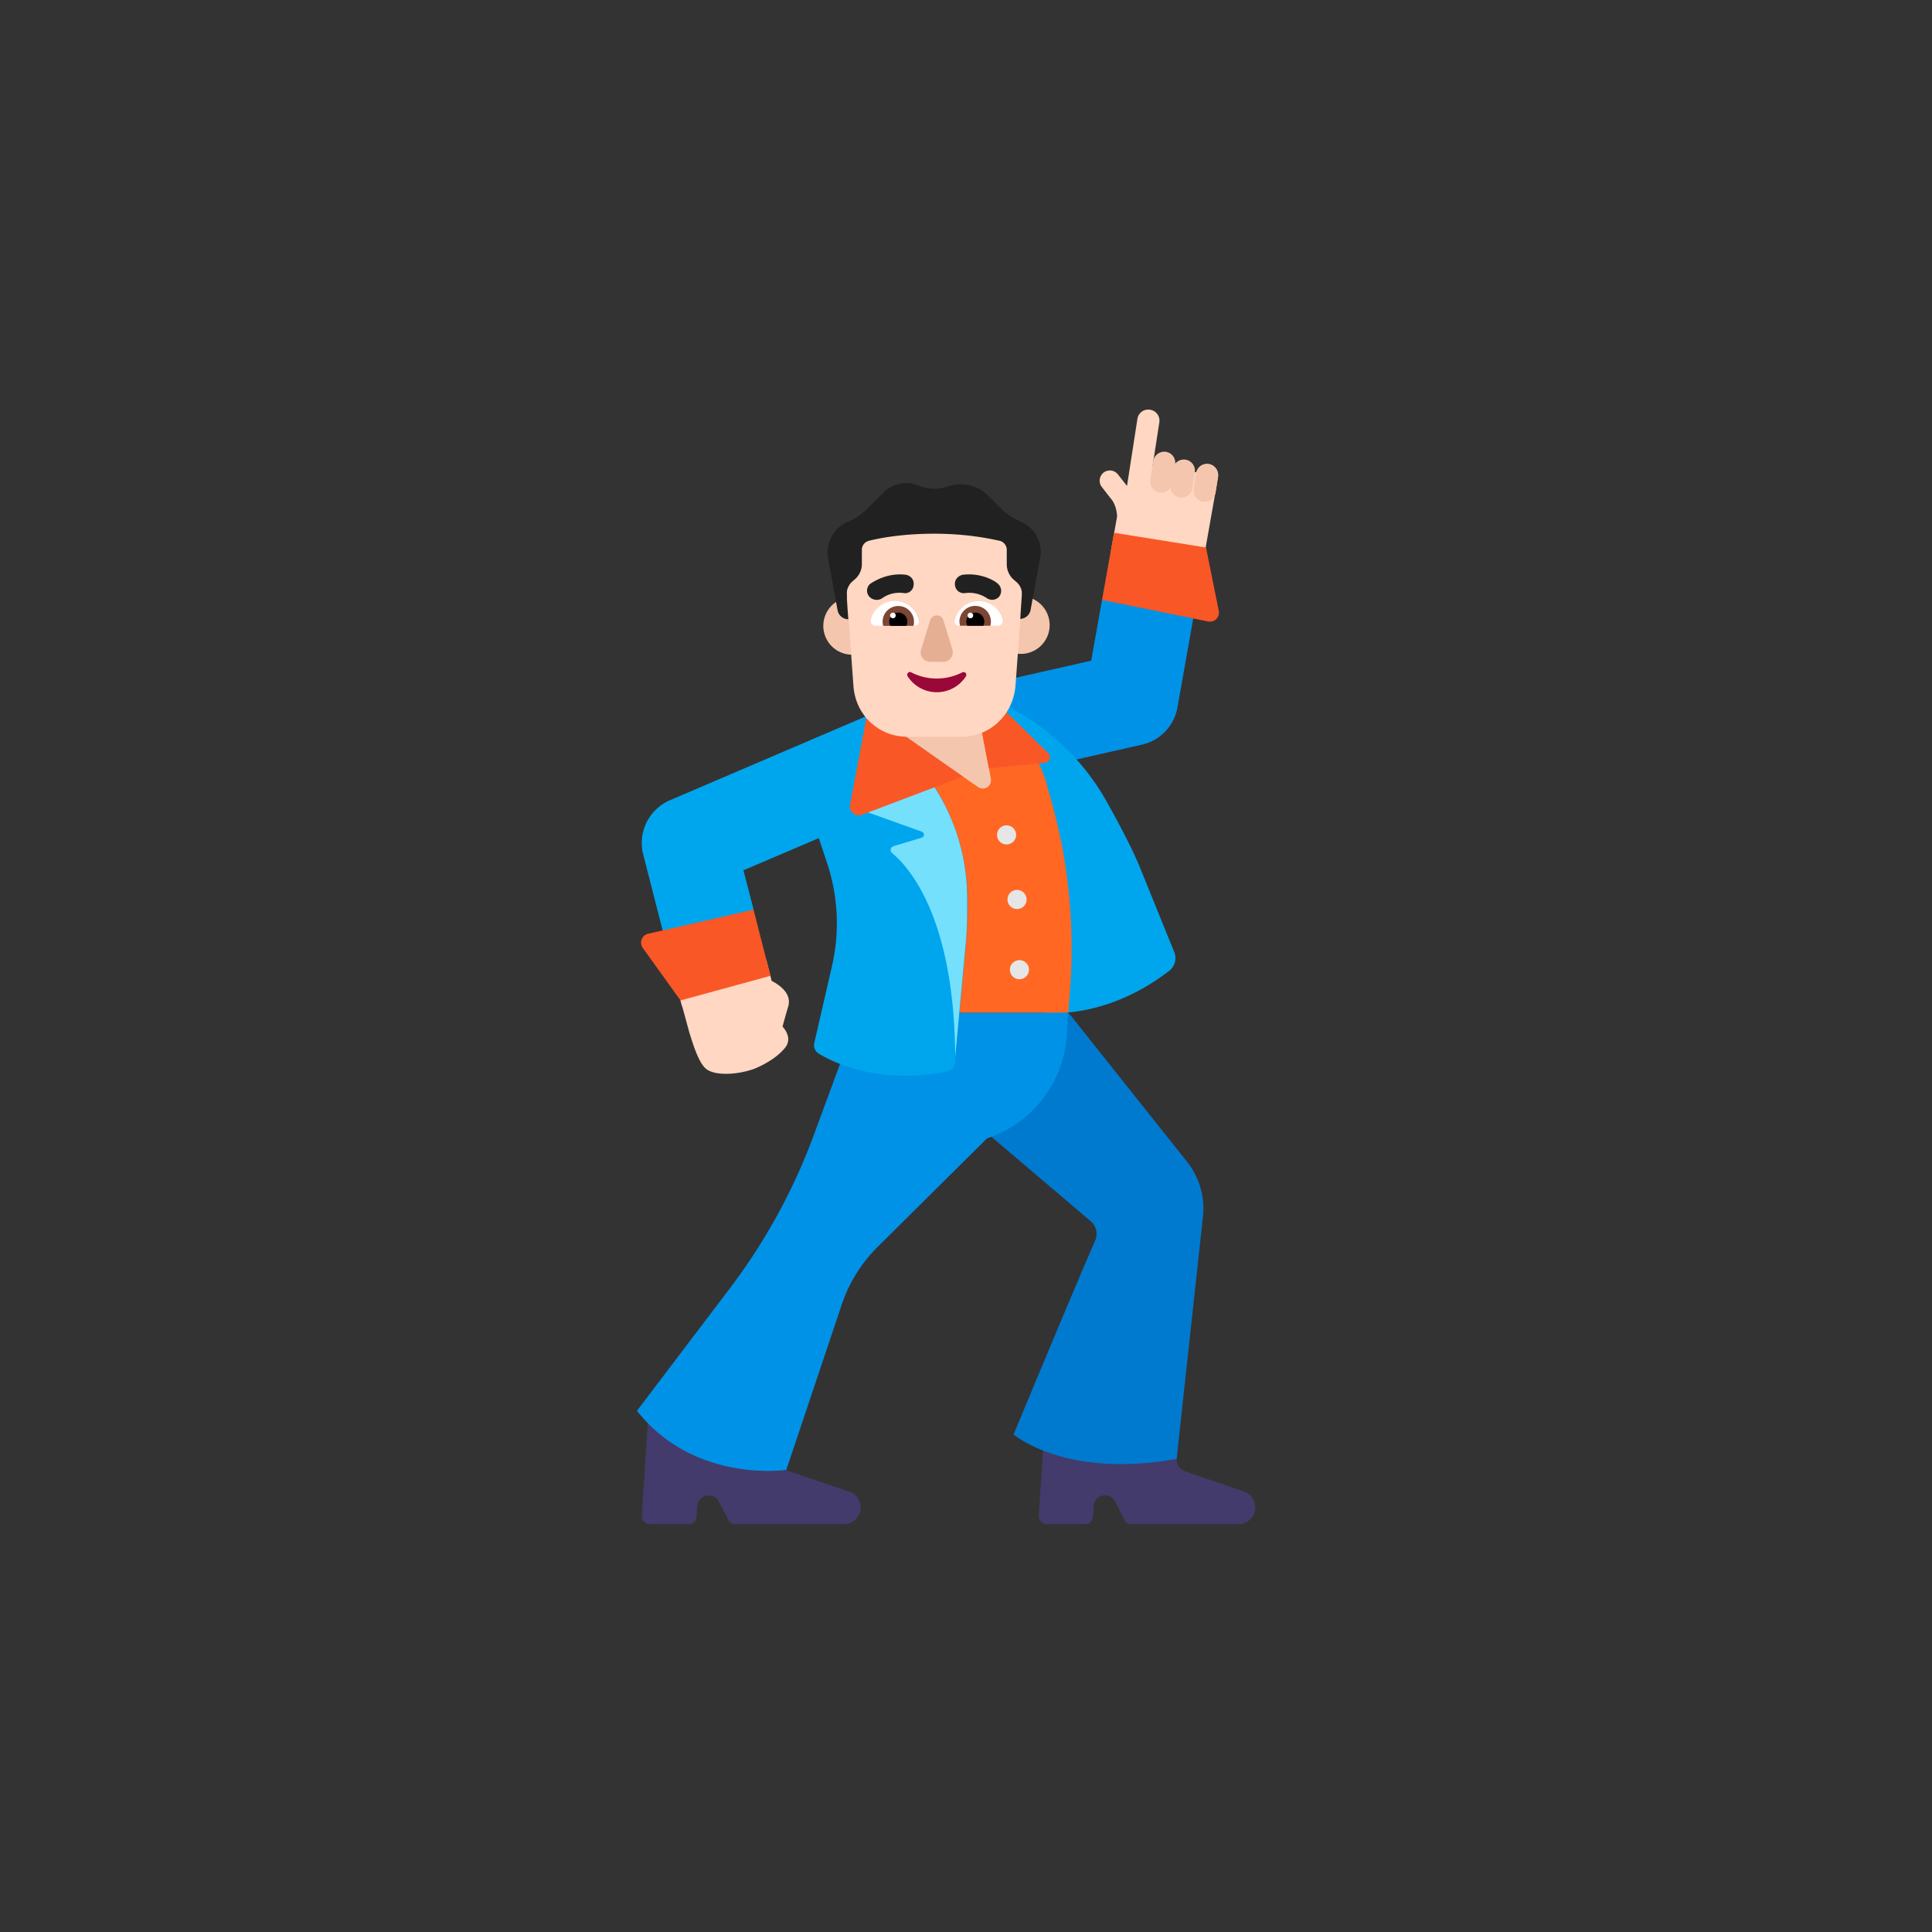 <svg width="91" height="91" fill="none" xmlns="http://www.w3.org/2000/svg"><rect width="100%" height="100%" fill="#333333" stroke="none"/><path d="M55.419 66.14v2.58c0 .265.168.5.43.59l2.733.937a.792.792 0 0 1-.259 1.543h-5.047a.347.347 0 0 1-.314-.193l-.437-.87a.528.528 0 0 0-1.003.191l-.047.551a.347.347 0 0 1-.348.32h-1.838a.393.393 0 0 1-.36-.413l.338-5.235h6.152zm-18.62.025v2.569a.62.62 0 0 0 .432.587l2.768.933c.322.107.54.413.54.747a.796.796 0 0 1-.803.789h-5.113a.352.352 0 0 1-.315-.191l-.444-.867a.542.542 0 0 0-.844-.156.532.532 0 0 0-.173.348l-.048.55a.35.35 0 0 1-.353.316h-1.854a.393.393 0 0 1-.364-.413l.34-5.212H36.8z" fill="#433B6B"/><path d="M51.91 28.24l-.513 2.88-8.794 1.991a2.194 2.194 0 0 0 .966 4.28l10.218-2.316a2.193 2.193 0 0 0 1.673-1.754l.838-4.726-4.388-.357v.002z" fill="#0092E7"/><path d="M56.938 21.876a.524.524 0 0 0-.59.401l.007-.03-2.063-.319.317-2.05a.52.52 0 0 0-.456-.582.516.516 0 0 0-.577.418l-.492 3.176-.427-.545a.486.486 0 0 0-.677-.085.486.486 0 0 0-.084.677l.412.529c.308.343.308.864.308.864l-.29 1.632 4.323.618.703-3.984.019-.126a.52.52 0 0 0-.433-.594zM36.088 45.19l-4.26 1.065.249.975c.019.077.043.152.071.227l.33 1.207.038.118c.15.475.394 1.245.712 1.538.409.37 1.481.305 2.25.04 0 0 .949-.34 1.489-.995.414-.491-.107-1.009-.107-1.009s.066-.27.263-.937c.17-.566-.3-.97-.777-1.219a2.911 2.911 0 0 0-.015-.058l-.243-.952z" fill="#FFD7C2"/><path d="M46.696 53.543l4.678 3.979a.788.788 0 0 1 .21.913c-.888 2.01-3.842 9.13-3.842 9.13s2.45 2.1 7.679 1.15l1.24-11.409a3.54 3.54 0 0 0-.744-2.58l-5.598-7.035-3.619 5.852h-.004z" fill="#007ACF"/><path d="M46.415 32.678a2.76 2.76 0 0 0-3.817.831 2.762 2.762 0 0 0 .709 3.739l3.913 3.823 1.693 6.602s2.934.534 6.157-1.945a.755.755 0 0 0 .24-.88l-1.65-4.07c-.324-.787-.93-1.94-1.53-3.015a11.158 11.158 0 0 0-4.382-4.338c-.714-.41-1.303-.728-1.33-.745l-.003-.002z" fill="#00A6ED"/><path d="M39.566 50.114a5.47 5.47 0 0 1-.222-2.419H50.31l-.052.717a5.484 5.484 0 0 1-3.767 5.205l-5.152 5.113a6.925 6.925 0 0 0-1.694 2.724l-2.61 7.78s-4.327.644-7.034-2.783l4.376-5.768c1.669-2.203 3-4.633 3.956-7.226l1.234-3.345v.002z" fill="#0092E7"/><path d="M49.368 37.198a5.475 5.475 0 0 0-5.426-4.262c-2.906.043-3.424 2.395-3.514 5.3a5.475 5.475 0 0 0 .306 1.994l.005.006c.126.36.29.708.488 1.03A6.562 6.562 0 0 1 41.7 45.5l-.312 1.406c-.072.26-.127.524-.163.791h9.092l.084-1.093c.241-3.172-.11-6.36-1.033-9.405z" fill="#FF6723"/><path d="M41.349 33.503a2.199 2.199 0 0 1 2.565 3.416c.403.598.736 1.24.993 1.912a9.759 9.759 0 0 1 .657 3.368c.005.72-.008 1.537-.057 2.089l-.525 5.767a.465.465 0 0 1-.375.413c-3.155.632-5.287-.388-6.03-.833a.463.463 0 0 1-.223-.51l.84-3.649a8.98 8.98 0 0 0-.227-4.796l-.4-1.204-3.55 1.517.478 1.843-3.9 2.483-1.296-5.064a2.19 2.19 0 0 1 1.26-2.564l9.79-4.19v.002z" fill="#00A6ED"/><path d="M46.674 36.678l-.643-3.362a5.453 5.453 0 0 0-4.808.401l4.85 3.357a.39.39 0 0 0 .54-.103.426.426 0 0 0 .06-.293z" fill="#F4C6AD"/><path d="M45.55 42.21a9.666 9.666 0 0 0-.648-3.39l-.023-.055a9.465 9.465 0 0 0-2.336-3.445l-.54-.28-1.11 3.228 2.528.905a.158.158 0 0 1 .09.194.158.158 0 0 1-.096.09l-1.333.4a.191.191 0 0 0-.126.23c.011.037.03.065.06.09.797.66 2.929 3.024 2.976 9.579l.506-5.468c.053-.547.058-1.363.053-2.077z" fill="#75E0FC"/><path d="M51.907 28.257l.565-3.163 4.333.695.6 2.978a.424.424 0 0 1-.505.504l-4.993-1.014zm-2.7 7.676l-2.629.257-.468-2.449.815-.671 2.45 2.407a.293.293 0 0 1 .078.17.269.269 0 0 1-.246.286zm-8.602 2.443l4.747-1.8-4.23-2.972-.3.126-.782 4.172a.388.388 0 0 0 .02.234.424.424 0 0 0 .545.24zm-4.315 7.587l-.798-3.117-4.963 1.135a.43.43 0 0 0-.252.67l1.776 2.47 4.237-1.159z" fill="#F95725"/><path d="M47.41 39.775a.45.45 0 1 0 .001-.9.45.45 0 0 0 0 .9zm.494 3.041a.45.45 0 1 0 0-.9.45.45 0 0 0 0 .9zm.563 2.858a.45.45 0 1 1-.9 0 .45.45 0 0 1 .9 0z" fill="#E6E6E6"/><path d="M54.181 22.6a.525.525 0 0 0 .725.558.526.526 0 0 0 .222-.182.525.525 0 0 0 .441.454.513.513 0 0 0 .594-.44l.113-.743a.521.521 0 0 0-.919-.41.525.525 0 0 0-.442-.556.525.525 0 0 0-.595.439l-.139.88zm2.48 1.028a.525.525 0 0 1-.438-.594l.113-.744a.525.525 0 0 1 .594-.44.525.525 0 0 1 .439.595l-.109.745a.527.527 0 0 1-.6.438zm-15.168 5.815a1.357 1.357 0 1 1-2.713 0 1.357 1.357 0 0 1 2.713 0zm7.947 0a1.357 1.357 0 1 1-2.714 0 1.357 1.357 0 0 1 2.714 0z" fill="#F4C6AD"/><path d="M43.668 23.846c-2.212 0-3.956 1.875-3.787 4.069l.319 4.425c.112 1.368 1.2 2.362 2.53 2.362h2.55c1.332 0 2.42-.994 2.55-2.381l.32-4.406c.15-2.194-1.594-4.07-3.788-4.07h-.694z" fill="#FFD7C2"/><path d="M46.462 28.159a.44.44 0 0 0 .6-.056.443.443 0 0 0-.075-.619c-.019-.038-.675-.525-1.631-.413-.225.038-.413.244-.375.488a.418.418 0 0 0 .487.375 1.49 1.49 0 0 1 .964.208l.03.017zm-5.531-.075a.462.462 0 0 0 .356.169.43.43 0 0 0 .263-.075 1.406 1.406 0 0 1 1.012-.244.401.401 0 0 0 .469-.375c.037-.244-.131-.45-.375-.488-.814-.097-1.416.272-1.598.383l-.052.03a.423.423 0 0 0-.075.6z" fill="#212121"/><path d="M48.168 24.614l-.337-.169a2.464 2.464 0 0 1-.638-.45l-.656-.656a1.823 1.823 0 0 0-1.875-.431 1.97 1.97 0 0 1-1.313 0 1.51 1.51 0 0 0-1.724.281l-.807.806a3.105 3.105 0 0 1-.637.47l-.338.15A1.585 1.585 0 0 0 39 26.282l.45 2.456a.522.522 0 0 0 .507.431s-.056-.693-.075-1.143a.792.792 0 0 1 .243-.619l.15-.131a.938.938 0 0 0 .32-.713v-.675c0-.187.13-.356.318-.412.506-.131 1.594-.338 3.094-.338 1.5 0 2.587.225 3.093.338a.439.439 0 0 1 .32.412v.694a.97.97 0 0 0 .318.713l.15.13a.73.73 0 0 1 .244.6c-.038.45-.075 1.126-.075 1.126a.52.52 0 0 0 .487-.431l.45-2.457a1.534 1.534 0 0 0-.825-1.65z" fill="#212121"/><path d="M41.019 29.191a1.155 1.155 0 0 1 2.257.055v.037a.187.187 0 0 1-.119.178.19.19 0 0 1-.074.013h-1.841c-.019 0-.037 0-.056-.007a.232.232 0 0 1-.167-.276zm6.206 0a1.151 1.151 0 0 0-1.121-.875 1.168 1.168 0 0 0-1.14.93v.037a.187.187 0 0 0 .191.191h1.849c.019 0 .037 0 .054-.007a.233.233 0 0 0 .169-.276h-.002z" fill="#fff"/><path d="M41.572 29.283a.739.739 0 1 1 1.451.197h-1.421a.755.755 0 0 1-.03-.198v.001zm5.1-.007a.738.738 0 0 0-1.26-.522.746.746 0 0 0-.221.522c.005.066.01.131.03.199h1.428a.748.748 0 0 0 .023-.2z" fill="#7D4533"/><path d="M42.309 28.855a.424.424 0 0 1 .378.625h-.75a.423.423 0 0 1 .371-.624zm3.632 0a.423.423 0 0 0-.377.62h.75a.423.423 0 0 0-.372-.62h-.002z" fill="#000"/><path d="M42.189 28.989a.131.131 0 1 1-.263 0 .131.131 0 0 1 .263 0zm3.65 0a.132.132 0 1 1-.133-.132.13.13 0 0 1 .131.132h.002z" fill="#fff"/><path d="M43.81 29.216l-.427 1.387a.443.443 0 0 0 .422.57h.636a.438.438 0 0 0 .436-.444.502.502 0 0 0-.018-.131l-.424-1.388a.319.319 0 0 0-.409-.206.34.34 0 0 0-.216.212z" fill="#E5AF93"/><path d="M44.122 31.959a2.588 2.588 0 0 1-1.2-.289.122.122 0 0 0-.174.054c-.025.042-.02.09.005.132a1.63 1.63 0 0 0 2.743 0 .134.134 0 0 0-.04-.18.146.146 0 0 0-.132-.006c-.372.191-.784.29-1.202.289z" fill="#990838"/></svg>